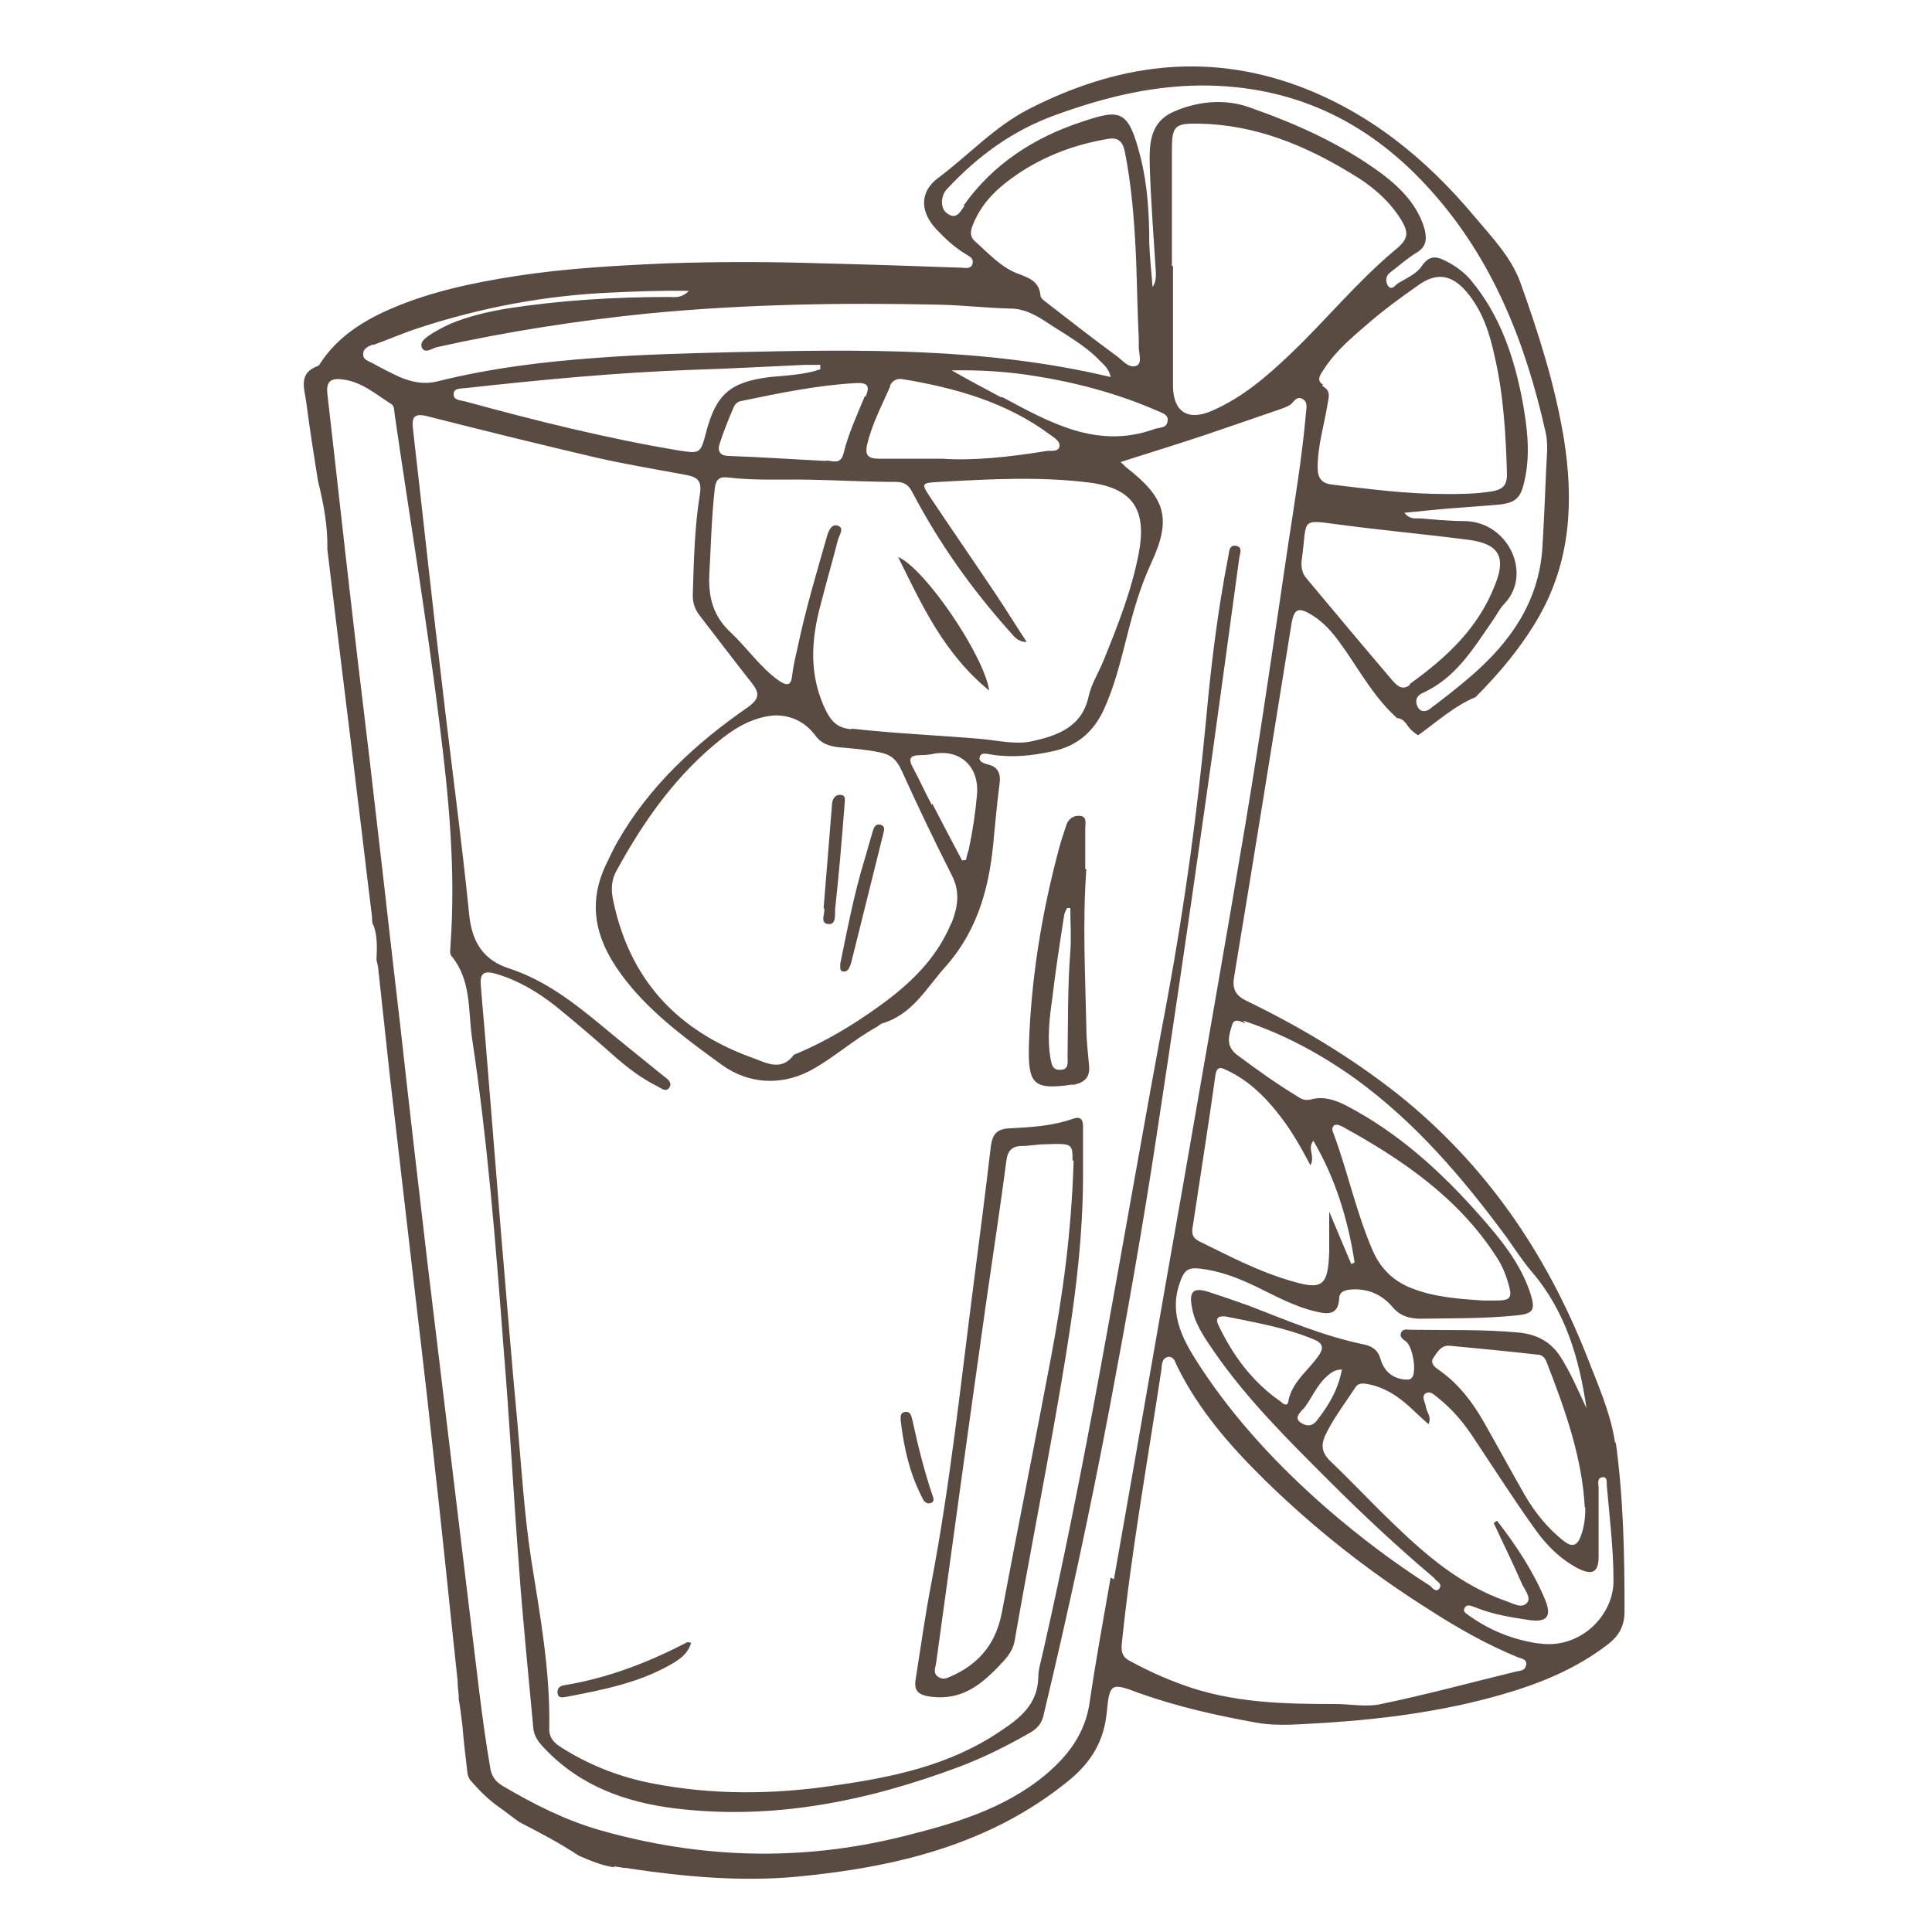 <?xml version="1.0" encoding="UTF-8"?>
<svg id="Layer_1" xmlns="http://www.w3.org/2000/svg" viewBox="0 0 35 35">
  <defs>
    <style>
      .cls-1 {
        fill: #594a42;
      }
    </style>
  </defs>
  <path class="cls-1" d="M29.26,26.15c-.08-.56-.32-1.08-.52-1.6-.74-1.87-1.84-3.47-3.42-4.73-.85-.67-1.77-1.22-2.74-1.69-.21-.1-.26-.23-.22-.45.35-2.11.69-4.23,1.03-6.34.05-.33.13-.36.42-.17.24.16.4.38.56.61.29.42.54.87.94,1.23.07,0,.13.05.18.12.05.08.12.14.2.19.34-.24.65-.53,1.04-.69.44-.44.84-.92,1.15-1.46.58-1.02.63-2.11.45-3.23-.16-.97-.46-1.91-.79-2.83-.17-.46-.52-.82-.83-1.19-.88-1.05-1.91-1.89-3.21-2.37-1.68-.61-3.28-.38-4.85.42-.63.32-1.1.84-1.65,1.25-.35.26-.33.62-.04.93.16.17.33.33.53.45.06.04.15.07.13.17-.02.1-.12.09-.19.08-.86-.03-1.72-.06-2.57-.08-.92-.03-1.84-.03-2.76,0-.92.04-1.84.09-2.75.23-.77.12-1.54.28-2.26.59-.51.22-.97.51-1.28.98-.01.02-.03.05-.05.06-.37.13-.24.42-.21.67.06.46.13.91.21,1.41.1.4.18.82.17,1.24,0,0,0,0,0,0,.18,1.51.37,3.01.55,4.52.09.71.17,1.43.26,2.14,0,.04,0,.08.01.12,0,.01.01.03.02.04.07.2.06.41.05.62.01.04.02.08.03.14.07.65.14,1.29.21,1.94.13,1.12.26,2.24.39,3.36.13,1.14.27,2.27.39,3.41.16,1.4.3,2.81.45,4.21,0,.09.01.17.02.26,0,.03,0,.05,0,.07.03.17.05.34.07.51.02.28.06.56.09.85.01.04.03.08.05.11.15.17.31.34.51.48.13.09.25.19.38.28.37.19.73.38,1.08.61.21.09.42.18.65.21,0,0-.02-.01-.02-.02.06.01.13.02.19.03,0,0,0,0,0,0,.03,0,.07,0,.09.01,1,.15,2.02.24,3.02.15,1.78-.17,3.51-.57,4.95-1.75.4-.33.63-.71.68-1.23.05-.53.08-.54.58-.35.7.25,1.42.41,2.14.54.41.07.83.02,1.25,0,1.07-.07,2.14-.21,3.18-.51.7-.2,1.36-.47,1.94-.92.2-.16.29-.33.29-.6,0-1.02-.02-2.05-.16-3.06ZM22.52,18.49c.73.24,1.4.6,2.03,1.05,1.09.79,1.95,1.8,2.74,2.87.15.21.29.43.46.63.61.71.86,1.57.99,2.47-.15-.32-.28-.63-.47-.93-.18-.28-.44-.41-.76-.44-.65-.06-1.3-.04-1.95-.05-.06,0-.15-.03-.18.06-.03.08.05.12.1.16.11.1.18.5.11.63-.04.07-.1.05-.16.05-.22-.03-.36-.16-.42-.37-.05-.17-.16-.24-.33-.27-.71-.15-1.37-.43-2.04-.69-.25-.09-.51-.18-.76-.26-.26-.08-.34,0-.29.27.05.31.23.56.4.81.6.87,1.35,1.61,2.09,2.35.6.6,1.22,1.18,1.87,1.73.01.01.03.02.04.04.04.05.14.09.09.17-.06.09-.13,0-.17-.04-.66-.42-1.28-.89-1.87-1.4-.86-.75-1.64-1.58-2.27-2.53-.3-.46-.62-.96-.39-1.58.07-.2.14-.26.34-.24.37.04.71.17,1.04.33.35.17.69.36,1.08.45.21.05.4.07.42-.23,0-.13.1-.16.22-.17.3-.02.55.09.74.31.14.17.31.22.53.22.57-.01,1.14,0,1.72-.06.3-.03.35-.09.26-.38-.18-.57-.56-1.02-.94-1.45-.69-.78-1.45-1.47-2.38-1.96-.21-.11-.43-.19-.67-.12-.1.02-.17-.01-.24-.06-.38-.23-.74-.49-1.09-.75-.21-.16-.15-.35-.09-.54.04-.14.16-.06.24-.03ZM28.72,27.31c0,.18-.02.35-.08.51-.07.2-.17.21-.32.09-.29-.23-.52-.52-.7-.83-.25-.44-.49-.88-.74-1.32-.2-.35-.44-.67-.77-.91-.08-.06-.21-.13-.15-.24.07-.1.14-.25.31-.23.53.05,1.05.1,1.58.16.09,0,.14.06.17.14.33.85.64,1.71.69,2.63ZM23.61,25.53c.15-.19.24-.43.42-.59.07-.06.14-.13.28-.13-.07.37-.24.65-.45.92-.09.12-.2.11-.3.04-.12-.09-.01-.17.04-.24ZM23.34,25.39c-.02.1-.1.04-.14,0-.51-.35-.87-.84-1.13-1.39-.07-.15.04-.16.14-.15.54.11,1.07.2,1.58.41.18.07.2.16.09.31-.19.27-.47.46-.54.81ZM23.79,20.66c.41.7.63,1.44.75,2.21l-.06.03c-.13-.31-.26-.61-.4-.95,0,.27,0,.5,0,.72-.02.63-.12.71-.71.53-.58-.17-1.11-.45-1.64-.71-.1-.05-.14-.11-.13-.22.14-.93.29-1.87.42-2.8.03-.19.14-.11.23-.07.35.17.63.43.87.73.24.29.43.62.62.98.09-.16-.06-.3.05-.44ZM24.15,20.4c.06-.05.12-.01.17.01,1.09.6,2.1,1.29,2.79,2.36.1.15.17.32.22.5.07.24.03.29-.22.29-.09,0-.17,0-.25,0-.44-.03-.87-.06-1.28-.22-.34-.13-.57-.36-.71-.68-.3-.69-.45-1.42-.71-2.12-.02-.05-.04-.1,0-.14ZM25.54,12.41c-.15.11-.24,0-.33-.1-.52-.61-1.03-1.22-1.54-1.83-.08-.09-.1-.2-.09-.32.11-.79-.05-.75.73-.65.76.1,1.53.17,2.3.27.53.07.68.3.48.8-.3.79-.88,1.33-1.55,1.81ZM21.23,4.83c0-.7,0-1.41,0-2.11,0-.44.05-.49.5-.48,1.01.02,1.91.39,2.76.91.34.2.64.45.86.78.19.29.17.4-.09.61-.68.57-1.24,1.26-1.88,1.87-.43.41-.87.79-1.42,1.03-.43.19-.7.03-.71-.43,0-.73,0-1.46,0-2.19h-.03ZM23.97,6.97c-.14-.08-.04-.2.02-.29.22-.34.53-.59.83-.85.28-.24.57-.45.87-.66.33-.24.61-.2.88.12.29.34.42.76.51,1.18.16.7.2,1.41.22,2.12,0,.19-.06.27-.26.31-.3.05-.6.05-.83.05-.74,0-1.4-.09-2.07-.17-.19-.02-.27-.11-.27-.31,0-.4.12-.77.18-1.15.02-.13.07-.24-.1-.33ZM17.47,3.73c-.08.12-.15.26-.32.13-.12-.09-.11-.32.01-.44.56-.6,1.19-1.06,1.97-1.34.91-.33,1.82-.55,2.79-.53,1.63.04,2.94.71,4.01,1.91,1.12,1.25,1.71,2.76,2.07,4.37.05.21.02.45.01.67-.02.48-.04.97-.07,1.45-.07.95-.57,1.67-1.27,2.28-.24.21-.5.41-.75.6-.08.07-.19.08-.24-.03-.05-.1-.02-.19.08-.24.61-.27.93-.81,1.29-1.33.07-.1.12-.21.21-.3.5-.53.07-1.48-.73-1.49-.28,0-.55-.03-.83-.05-.07,0-.16.02-.26-.1.31-.03.58-.06.84-.08.26-.02.52-.04.78-.06.43-.03.5-.12.58-.55.08-.45.02-.9-.06-1.34-.15-.79-.4-1.54-.93-2.18-.11-.13-.24-.23-.38-.31-.19-.1-.35-.2-.52.06-.09.13-.27.21-.42.3-.05.03-.12.15-.19.04-.04-.07-.04-.17.04-.23.16-.12.31-.26.48-.36.18-.11.19-.24.15-.42-.12-.43-.42-.74-.76-1-.74-.55-1.57-.92-2.43-1.22-.43-.15-.91-.11-1.35.08-.46.2-.45.62-.44,1.02.02.63.07,1.26.11,1.9,0,.09,0,.17-.06.26-.02-.26-.05-.53-.06-.79,0-.53-.03-1.06-.16-1.57-.22-.86-.36-.87-1.07-.63-.85.28-1.6.76-2.13,1.51ZM16.88,14.58c-.12-.22-.22-.45-.34-.67-.1-.18-.04-.23.14-.23.09,0,.17-.01.26-.03.48-.07.8.26.76.74-.03.34-.08.67-.15,1-.02.06-.04.13-.05.19-.02,0-.04,0-.07.01-.18-.34-.36-.68-.54-1.03ZM17.23,16.73c-.27.65-.76,1.11-1.32,1.51-.46.33-.94.62-1.46.84-.02.01-.06.02-.07.03-.22.3-.49.15-.73.06-1.38-.49-2.26-1.43-2.55-2.9-.03-.17-.02-.33.06-.48.5-.92,1.1-1.77,1.93-2.42.28-.22.6-.39.96-.41.3,0,.54.13.71.35.12.17.27.21.46.23.24.02.48.04.72.09.2.04.3.13.39.32.29.64.59,1.27.91,1.9.16.31.11.58,0,.87ZM15.42,13.21c-.24-.02-.35-.13-.45-.32-.32-.64-.28-1.29-.1-1.95.1-.39.21-.77.31-1.16.02-.08.13-.22-.01-.26-.11-.03-.16.1-.19.2-.19.67-.39,1.33-.53,2.01-.04.17-.08.34-.1.51-.02.21-.12.17-.24.09-.34-.24-.58-.6-.88-.88-.31-.29-.4-.63-.38-1.05.03-.52.04-1.04.1-1.56.02-.16.09-.21.24-.19.49.06.99.03,1.48.04.52.01,1.04.04,1.56.04.17,0,.24.07.31.21.48.91,1.07,1.74,1.76,2.51.07.08.14.18.3.18-.18-.27-.35-.55-.53-.82-.4-.6-.81-1.19-1.21-1.79-.18-.27-.17-.27.16-.29.9-.05,1.8-.1,2.7.01.8.1,1.06.49.91,1.28-.13.68-.38,1.31-.64,1.95-.09.22-.22.42-.27.65-.12.56-.58.71-1.03.81-.28.06-.59-.01-.88-.04-.79-.07-1.59-.1-2.38-.19ZM15.67,7.17c-.14.34-.3.68-.39,1.05-.06.23-.24.1-.33.13-.6-.03-1.17-.07-1.74-.09-.17,0-.22-.09-.17-.23.07-.22.16-.44.25-.65.03-.07.08-.11.16-.12.68-.14,1.35-.28,2.05-.32.21-.01.27.04.18.25ZM16.12,6.99c.05-.1.13-.14.24-.12.96.16,1.88.42,2.67,1.01.07.05.19.12.16.22-.03.09-.15.06-.23.07-.67.11-1.34.18-1.89.14-.46,0-.8,0-1.14,0-.19,0-.27-.05-.22-.26.09-.38.27-.71.42-1.06ZM13.95,6.83c-.72.09-.98.31-1.16,1.01-.1.38-.11.38-.5.32-1.31-.22-2.59-.54-3.87-.89-.09-.02-.22-.02-.2-.15.01-.09.14-.08.22-.09,1.36-.15,2.72-.28,4.09-.33.68-.02,1.37-.06,2.05-.09.09,0,.18,0,.28,0,0,.03,0,.05,0,.08-.29.1-.6.11-.91.14ZM18.14,7.2c-.3-.16-.6-.32-.9-.49.51-.01,1,.02,1.5.1.76.12,1.51.32,2.22.63.09.04.22.07.19.2-.02.12-.14.1-.23.13-1.04.38-1.91-.12-2.77-.58ZM17.67,3.97c.17-.36.46-.61.77-.82.49-.33,1.03-.53,1.61-.63.2-.04.29.03.33.24.11.56.16,1.13.19,1.7.03.55.03,1.11.06,1.66,0,.04,0,.09,0,.13-.01.13.07.31-.03.37-.14.07-.26-.09-.37-.17-.41-.3-.82-.62-1.22-.93-.06-.05-.15-.1-.16-.16-.02-.27-.22-.33-.43-.41-.3-.12-.52-.37-.76-.58-.13-.12-.05-.26,0-.38ZM6.76,6.25c.28-.1.55-.22.83-.31,1.13-.37,2.3-.59,3.49-.64.45-.02.89-.04,1.4-.03-.14.14-.26.11-.37.11-.98,0-1.96.06-2.93.21-.35.06-.7.14-1.03.28-.11.05-.22.11-.32.17-.09.06-.23.14-.19.25.05.13.19.02.27,0,1.26-.28,2.54-.48,3.82-.61,1.76-.17,3.53-.2,5.3-.16.42.01.85.06,1.27.07.25,0,.45.11.65.24.33.22.69.41.97.7.08.08.17.15.2.3-2.27-.54-4.55-.5-6.83-.45-.81.02-1.63.04-2.44.1-.99.07-1.97.19-2.93.43-.25.06-.46.01-.68-.08-.17-.08-.33-.16-.49-.25-.07-.04-.18-.06-.17-.17,0-.1.1-.14.18-.17ZM20.12,28.58c-.13.75-.27,1.5-.38,2.26-.08.56-.39.97-.81,1.32-.75.62-1.66.88-2.58,1.11-1.85.46-3.68.4-5.5-.12-.62-.18-1.19-.47-1.75-.8-.13-.08-.2-.18-.22-.33-.15-.87-.24-1.75-.35-2.63-.13-1.08-.26-2.15-.39-3.23-.13-1.08-.26-2.15-.39-3.23-.17-1.45-.34-2.91-.5-4.36-.15-1.27-.29-2.55-.44-3.82-.14-1.25-.3-2.5-.44-3.74-.15-1.29-.29-2.58-.44-3.88-.02-.19.04-.28.24-.26.37.03.63.27.92.45.06.04.05.13.06.19.27,1.86.58,3.72.81,5.58.17,1.34.3,2.69.2,4.05,0,.06-.02.14.02.18.36.44.3.98.37,1.48.28,1.85.43,3.72.57,5.59.11,1.32.18,2.65.28,3.97.07.98.17,1.95.26,2.93.01.17.11.29.22.4.64.67,1.46.96,2.34,1.07,1.78.22,3.49-.13,5.15-.75.45-.17.87-.38,1.29-.62.14-.08.22-.18.25-.34.44-1.84.84-3.69,1.19-5.54.31-1.64.6-3.27.85-4.92.3-1.97.59-3.94.87-5.92.22-1.52.42-3.04.63-4.56.01-.08.07-.19-.05-.22-.14-.03-.13.11-.15.2-.19.97-.31,1.95-.4,2.94-.16,1.69-.39,3.37-.7,5.05-.43,2.28-.82,4.57-1.24,6.85-.31,1.68-.64,3.35-1.02,5.02-.03.14-.08.29-.08.43-.01.49-.32.74-.7.99-.92.62-1.96.83-3.02.98-1.09.16-2.18.17-3.26-.04-.58-.11-1.13-.32-1.64-.64-.13-.08-.25-.17-.24-.37.02-1.04-.17-2.05-.33-3.07-.12-.79-.17-1.59-.24-2.38-.11-1.16-.2-2.31-.3-3.47-.09-1.11-.18-2.23-.27-3.34-.03-.4-.07-.79-.1-1.19-.02-.22.06-.27.27-.21.41.12.76.33,1.09.59.37.3.73.61,1.09.93.23.2.47.38.75.52.06.03.15.11.21.03.07-.09-.02-.16-.09-.21-.38-.31-.76-.61-1.13-.92-.52-.43-1.04-.83-1.69-1.04-.45-.15-.66-.47-.71-.97-.14-1.39-.33-2.77-.49-4.16-.17-1.4-.32-2.81-.48-4.21-.02-.15-.03-.29-.05-.44-.02-.2.02-.28.26-.22,1.02.26,2.04.51,3.06.75.53.12,1.07.21,1.61.31.21.04.31.09.27.35-.1.61-.11,1.23-.13,1.84,0,.15.05.27.14.38.31.4.61.8.92,1.19.15.19.16.29-.06.45-.95.66-1.79,1.43-2.37,2.45-.08.14-.14.28-.21.42-.4.86-.07,1.57.48,2.22.47.55,1.06.98,1.64,1.4.45.32,1.02.38,1.56.11.44-.23.8-.57,1.24-.81.03-.02.06-.05.09-.06.55-.16.8-.64,1.15-1.03.62-.7.81-1.52.88-2.4.03-.31.06-.62.1-.93.02-.16-.03-.29-.21-.33-.07-.02-.18-.05-.15-.14.03-.09.14-.05.21-.04.38.06.74.02,1.11-.06.43-.09.73-.34.92-.74.19-.41.3-.85.41-1.28.12-.48.25-.95.46-1.4.37-.8.25-1.17-.44-1.71-.03-.02-.05-.05-.12-.11.53-.17,1.02-.32,1.5-.48.47-.16.94-.32,1.4-.48.06-.02.14-.05.19-.09.06-.06.11-.15.21-.09.09.05.07.15.06.24-.07.8-.2,1.58-.32,2.37-.25,1.68-.49,3.36-.77,5.04-.36,2.15-.74,4.29-1.11,6.43-.43,2.43-.85,4.87-1.28,7.3ZM27.64,30.18c-.01.08-.1.09-.17.1-.82.2-1.63.42-2.45.59-.27.06-.55,0-.83,0-.94,0-1.87-.02-2.77-.35-.33-.12-.64-.26-.95-.43-.12-.06-.16-.14-.15-.29.17-1.67.47-3.33.72-4.99.01-.08,0-.21.13-.23.11,0,.12.11.16.18.39.79.96,1.44,1.58,2.05.91.89,1.9,1.67,2.98,2.35.51.33,1.04.63,1.6.86.07.03.17.03.16.14ZM27.85,29.77c-.45-.07-.85-.23-1.22-.49-.05-.04-.15-.08-.09-.16.04-.07.13-.02.19,0,.32.13.65.18.98.23.31.04.4-.06.29-.35-.22-.53-.53-1-.88-1.45l-.06.04c.17.37.35.73.51,1.1.05.11.18.26.09.35-.1.11-.26,0-.39-.04-.79-.28-1.41-.8-2-1.37-.4-.38-.78-.79-1.18-1.17-.14-.14-.16-.27-.09-.44.15-.32.36-.59.55-.88.06-.1.16-.08.26-.06.28.06.51.21.72.4.11.1.22.21.35.32.06-.14-.04-.22-.05-.32-.01-.08-.09-.18,0-.24.09-.05.16.04.23.09.26.21.47.46.65.74.36.54.71,1.09,1.09,1.62.21.3.47.56.8.73.25.12.36.06.36-.22,0-.42,0-.83,0-1.25,0-.07-.04-.18.08-.19.09,0,.06.11.07.17.05.57.12,1.13.12,1.71,0,.64-.62,1.25-1.36,1.13Z"/>
  <path class="cls-1" d="M19.62,21.3c0,1.45-.24,2.88-.49,4.31-.24,1.37-.51,2.74-.75,4.12-.04.21-.17.33-.3.47-.33.34-.67.6-1.2.54-.25-.03-.33-.11-.29-.33.09-.57.17-1.15.28-1.72.34-1.78.53-3.58.76-5.37.11-.85.22-1.7.32-2.55.03-.22.1-.32.35-.33.38-.02.76-.04,1.13-.17.14-.05.19,0,.19.14,0,.3,0,.61,0,.91ZM19.43,21.03c0-.31,0-.32-.5-.3-.14,0-.28.03-.41.03-.19,0-.27.09-.29.28-.11.84-.24,1.68-.36,2.52-.31,2.19-.61,4.37-.91,6.56-.01.09-.07.19.04.26.11.07.19,0,.29-.04.48-.23.76-.6.86-1.13.29-1.54.6-3.08.89-4.62.21-1.12.37-2.24.41-3.57Z"/>
  <path class="cls-1" d="M19.68,15.75c-.07.95-.02,1.91,0,2.86,0,.23.03.47.05.7.02.21-.09.3-.27.34-.02,0-.03,0-.05,0-.69.1-.79-.01-.77-.72.04-1.2.23-2.38.54-3.54.04-.15.09-.3.14-.45.04-.11.13-.17.24-.16.14.01.1.14.1.23,0,.24,0,.49,0,.73ZM19.39,16.45s-.04,0-.06,0c-.02.04-.04.08-.05.12-.08.51-.16,1.03-.22,1.54-.05.35-.09.71-.03,1.06.02.1.03.22.18.21.16,0,.13-.14.13-.24.01-.63,0-1.27.05-1.9.02-.26,0-.53,0-.8Z"/>
  <path class="cls-1" d="M12.52,29.76c-.05.18-.18.28-.31.36-.6.36-1.27.49-1.95.62-.07.01-.15.03-.16-.07-.01-.09.05-.13.12-.14.79-.13,1.52-.41,2.23-.78.01,0,.03,0,.07.01Z"/>
  <path class="cls-1" d="M16.32,25.77c0-.08-.03-.17.07-.19.11-.02.12.08.14.15.1.46.21.91.36,1.35.02.05.04.11-.01.14-.06.04-.13,0-.16-.06-.06-.12-.12-.25-.17-.38-.12-.33-.19-.68-.23-1.02Z"/>
  <path class="cls-1" d="M16.27,10.09c.49.21,1.56,1.79,1.65,2.42-.82-.67-1.22-1.55-1.65-2.42Z"/>
  <path class="cls-1" d="M15.22,17.47c.13-.63.25-1.27.44-1.89.05-.17.1-.35.15-.52.02-.07.05-.14.14-.12.1.03.06.11.05.17-.19.76-.38,1.53-.57,2.29-.01.04-.02.08-.04.12-.02.05-.06.09-.12.08-.07-.02-.04-.08-.05-.13Z"/>
  <path class="cls-1" d="M14.92,16.46c.05-.63.1-1.24.15-1.85,0-.1.03-.21.15-.21.12,0,.08.11.08.18-.05.63-.1,1.25-.17,1.88-.01.1.03.3-.13.28-.16-.02-.04-.21-.07-.29Z"/>
</svg>